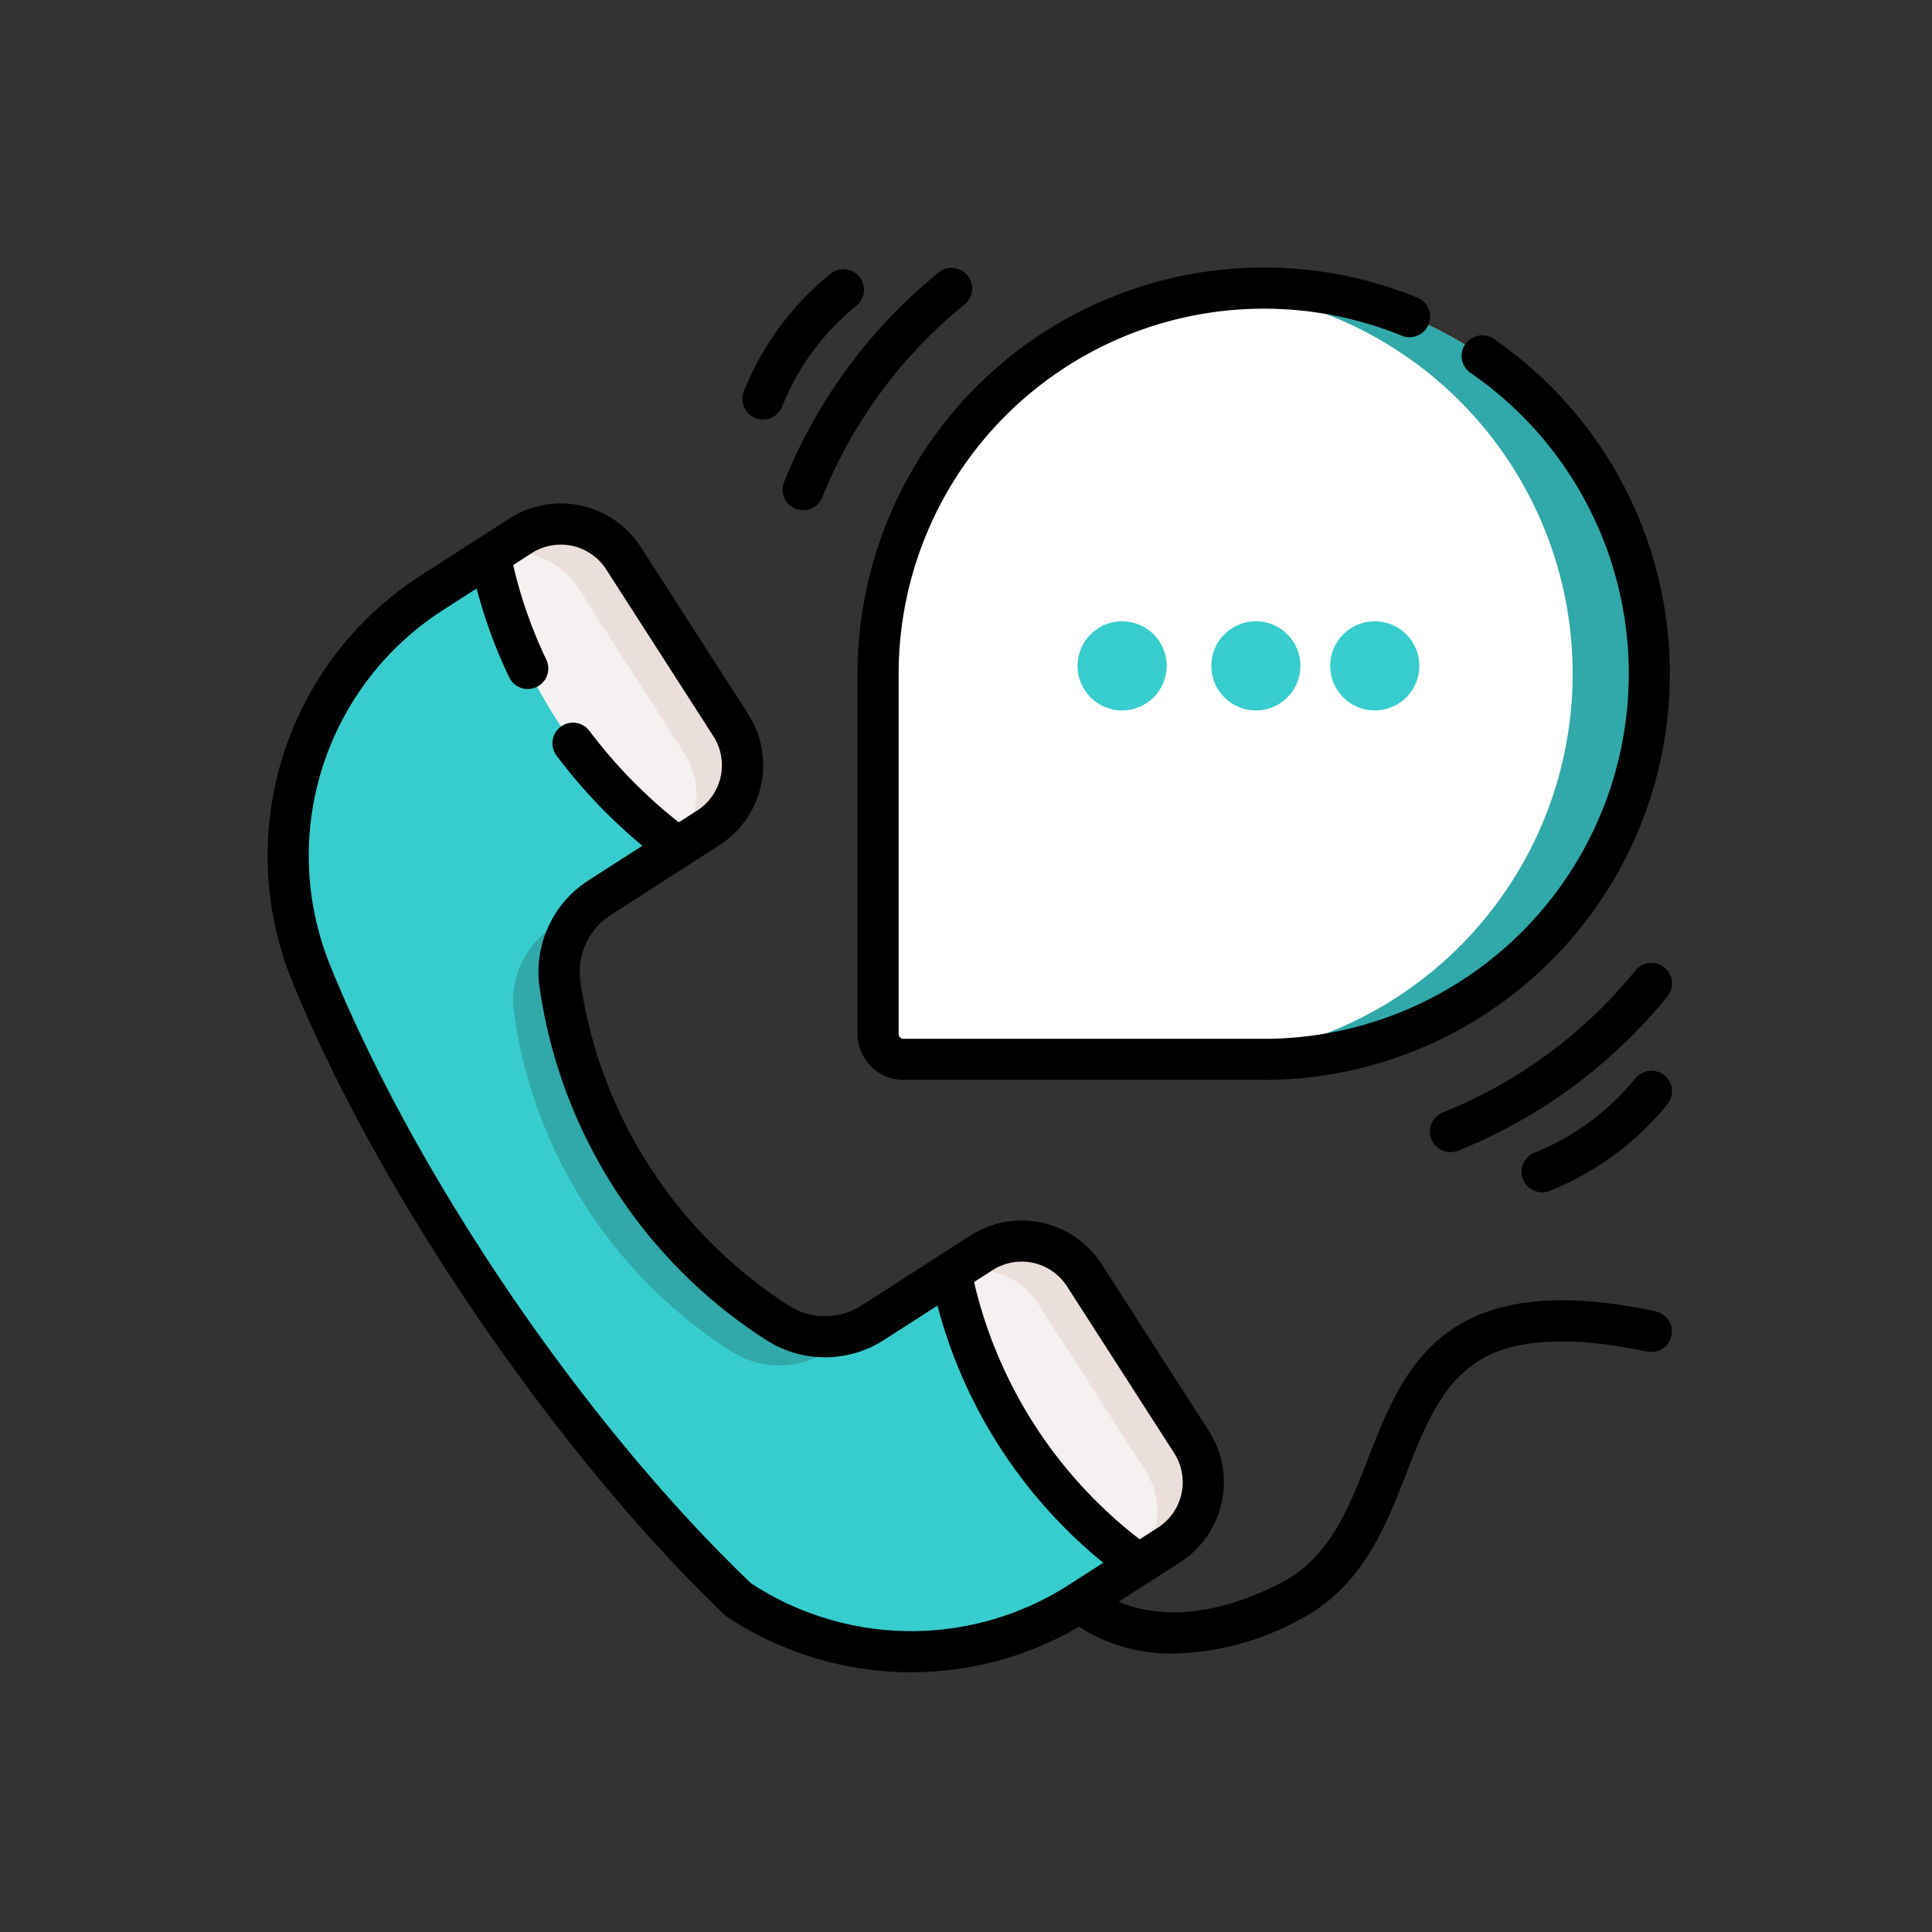<svg xmlns="http://www.w3.org/2000/svg" width="130" height="130" viewBox="0 0 130 130">
  <rect x="0" y="0" width="130" height="130" fill="#333333" stroke="none"/>
  <g id="step-3" transform="translate(-576 -215)">
    <g id="Group_41913" data-name="Group 41913" transform="translate(204.505 124.805)">
      <g id="svgexport-11_1_" data-name="svgexport-11 (1)" transform="translate(389.457 108.195)">
        <path id="Path_79479" data-name="Path 79479" d="M248.545,59.4H224.313A1.717,1.717,0,0,1,222.6,57.68V33.449A25.949,25.949,0,1,1,248.545,59.4Z" transform="translate(-181.478 -6.116)" fill="#fff"/>
        <path id="Path_79480" data-name="Path 79480" d="M340.349,7.5q-1.308,0-2.584.128a25.949,25.949,0,0,1-2.584,51.77h5.168a25.949,25.949,0,1,0,0-51.9Z" transform="translate(-273.281 -6.116)" fill="#31a8a9"/>
        <path id="Path_79483" data-name="Path 79483" d="M52.128,153.206l-5.234,3.364a5.937,5.937,0,0,1-6.5-.027A32.388,32.388,0,0,1,25.838,133.9a5.937,5.937,0,0,1,2.676-5.924l5.235-3.364c-.873-.659,1.122-2.854.332-3.562A31.5,31.5,0,0,1,24.686,106.4c-.288-.961-3.362-.435-3.568-1.445l-3.909,2.513a21.015,21.015,0,0,0-8.153,25.539,125.9,125.9,0,0,0,25.173,39.167,21.015,21.015,0,0,0,26.618,3.192l3.909-2.513c-1.262-.953.861-3.646-.227-4.7a31.3,31.3,0,0,1-8.274-13.389c-.326-1.053-3.9-.446-4.128-1.558Z" transform="translate(-6.108 -85.584)" fill="#37cdce"/>
        <path id="Path_79484" data-name="Path 79484" d="M92.287,231.581a5.937,5.937,0,0,0-2.676,5.924,32.388,32.388,0,0,0,14.555,22.647,5.937,5.937,0,0,0,6.5.027l2.48-1.594a5.92,5.92,0,0,1-5.884-.37,32.389,32.389,0,0,1-14.555-22.647,5.937,5.937,0,0,1,2.676-5.924Z" transform="translate(-72.978 -187.256)" fill="#31a8a9"/>
        <path id="Path_79485" data-name="Path 79485" d="M90.133,95.784l7.213,11.223a5.009,5.009,0,0,1-1.506,6.922l-2.057,1.322A32,32,0,0,1,81.154,95.6l2.057-1.322A5.009,5.009,0,0,1,90.133,95.784Zm31.008,48.247,7.213,11.223a5.009,5.009,0,0,1-1.506,6.922l-2.057,1.322a32,32,0,0,1-12.629-19.651l2.057-1.322A5.009,5.009,0,0,1,121.142,144.032Z" transform="translate(-66.143 -76.228)" fill="#f6f1f1"/>
        <path id="Path_79486" data-name="Path 79486" d="M126.328,155.254l-7.212-11.221a5.009,5.009,0,0,0-6.922-1.506l-2.515,1.617a5.009,5.009,0,0,1,6.341,1.826l7.212,11.221a5.009,5.009,0,0,1-1.506,6.922l-3.991,2.565q.571-.316,1.122-.668l5.966-3.834A5.009,5.009,0,0,0,126.328,155.254ZM93.814,113.929a5.009,5.009,0,0,0,1.506-6.922L88.107,95.784a5.009,5.009,0,0,0-6.922-1.506L78.669,95.9a5.009,5.009,0,0,1,6.341,1.826l7.213,11.223a5.009,5.009,0,0,1-1.506,6.922Z" transform="translate(-64.117 -76.228)" fill="#eadfda"/>
        <path id="Path_79487" data-name="Path 79487" d="M176.728,16.412a1.384,1.384,0,0,0,1.8-.771A32.112,32.112,0,0,1,188.084,2.68,1.385,1.385,0,1,0,186.338.53a34.891,34.891,0,0,0-10.38,14.082A1.384,1.384,0,0,0,176.728,16.412Zm-2.709-6.1a1.384,1.384,0,0,0,1.8-.771,16.818,16.818,0,0,1,5-6.788A1.384,1.384,0,1,0,179.079.6a19.592,19.592,0,0,0-5.83,7.909,1.384,1.384,0,0,0,.771,1.8ZM235.189,54.54a1.384,1.384,0,0,0-1.947.2,16.817,16.817,0,0,1-6.788,5,1.384,1.384,0,1,0,1.028,2.57,19.593,19.593,0,0,0,7.909-5.83,1.384,1.384,0,0,0-.2-1.947Zm0-7.259a1.385,1.385,0,0,0-1.948.2,32.115,32.115,0,0,1-12.961,9.556,1.384,1.384,0,0,0,1.029,2.57,34.886,34.886,0,0,0,14.082-10.38,1.385,1.385,0,0,0-.2-1.948Zm-29.415-6h0Z" transform="translate(-141.158 -0.18)"/>
        <path id="Path_79488" data-name="Path 79488" d="M93.445,140.358c-14.307-3.035-16.984,3.83-19.344,9.888-1.352,3.469-2.628,6.746-5.94,8.426-5.321,2.7-8.928,2.048-10.842,1.223l2.073-1.333.005,0,2.057-1.322a6.4,6.4,0,0,0,1.922-8.835l-7.212-11.221a6.4,6.4,0,0,0-8.835-1.922l-7.291,4.686a4.545,4.545,0,0,1-4.983-.013A31.191,31.191,0,0,1,21.1,118.215a4.545,4.545,0,0,1,2.057-4.538l7.292-4.686a6.39,6.39,0,0,0,1.922-8.835L25.155,88.932a6.4,6.4,0,0,0-8.835-1.922l-5.966,3.834a22.407,22.407,0,0,0-8.688,27.223c5.769,14.255,17.687,31.674,28.873,42.473a1.384,1.384,0,0,0,2.024-1.89C21.1,147.672,9.875,130.973,4.232,117.029A19.636,19.636,0,0,1,11.85,93.174l2.261-1.453a33.376,33.376,0,0,0,2.2,6,1.384,1.384,0,0,0,2.494-1.2,30.863,30.863,0,0,1-2.237-6.378l1.247-.8a3.629,3.629,0,0,1,5.009,1.089l7.213,11.223a3.623,3.623,0,0,1-1.089,5.009l-1.233.792a33.276,33.276,0,0,1-6.011-6.148,1.384,1.384,0,1,0-2.222,1.652,35.677,35.677,0,0,0,5.781,6.071l-3.608,2.319a7.312,7.312,0,0,0-3.294,7.31,33.862,33.862,0,0,0,15.153,23.576,7.313,7.313,0,0,0,8.018.041l3.586-2.3a33.216,33.216,0,0,0,11.155,17.3l-2.284,1.468a19.64,19.64,0,0,1-21.5-.142,1.384,1.384,0,1,0-1.533,2.305,22.4,22.4,0,0,0,23.689.676,11.417,11.417,0,0,0,6.375,1.805,18.527,18.527,0,0,0,8.387-2.245c4.255-2.159,5.855-6.266,7.267-9.89,1.12-2.874,2.177-5.588,4.361-7.208.9-.67,3.656-2.711,11.828-.977a1.384,1.384,0,1,0,.574-2.709Zm-45.866-1.969,1.246-.8a3.629,3.629,0,0,1,5.009,1.089L61.047,149.9a3.629,3.629,0,0,1-1.089,5.009l-1.232.792A30.656,30.656,0,0,1,47.579,138.389Z" transform="translate(0 -70.123)"/>
        <path id="Path_79489" data-name="Path 79489" d="M215.1,51.565a3.105,3.105,0,0,0,3.1,3.1h24.232A27.334,27.334,0,0,0,257.92,4.812a1.384,1.384,0,1,0-1.571,2.28A24.565,24.565,0,0,1,242.429,51.9H218.2a.334.334,0,0,1-.333-.333V27.333A24.576,24.576,0,0,1,251.72,4.588a1.384,1.384,0,0,0,1.048-2.563A27.344,27.344,0,0,0,215.1,27.333Z" transform="translate(-175.362)"/>
      </g>
      <g id="Group_41910" data-name="Group 41910" transform="translate(-520 -2730)">
        <circle id="Ellipse_254" data-name="Ellipse 254" cx="3" cy="3" r="3" transform="translate(964 2862)" fill="#37cdce"/>
        <circle id="Ellipse_255" data-name="Ellipse 255" cx="3" cy="3" r="3" transform="translate(973 2862)" fill="#37cdce"/>
        <circle id="Ellipse_256" data-name="Ellipse 256" cx="3" cy="3" r="3" transform="translate(981 2862)" fill="#37cdce"/>
      </g>
    </g>
    <rect id="Rectangle_22743" data-name="Rectangle 22743" width="130" height="130" transform="translate(576 215)" fill="none"/>
  </g>
</svg>
